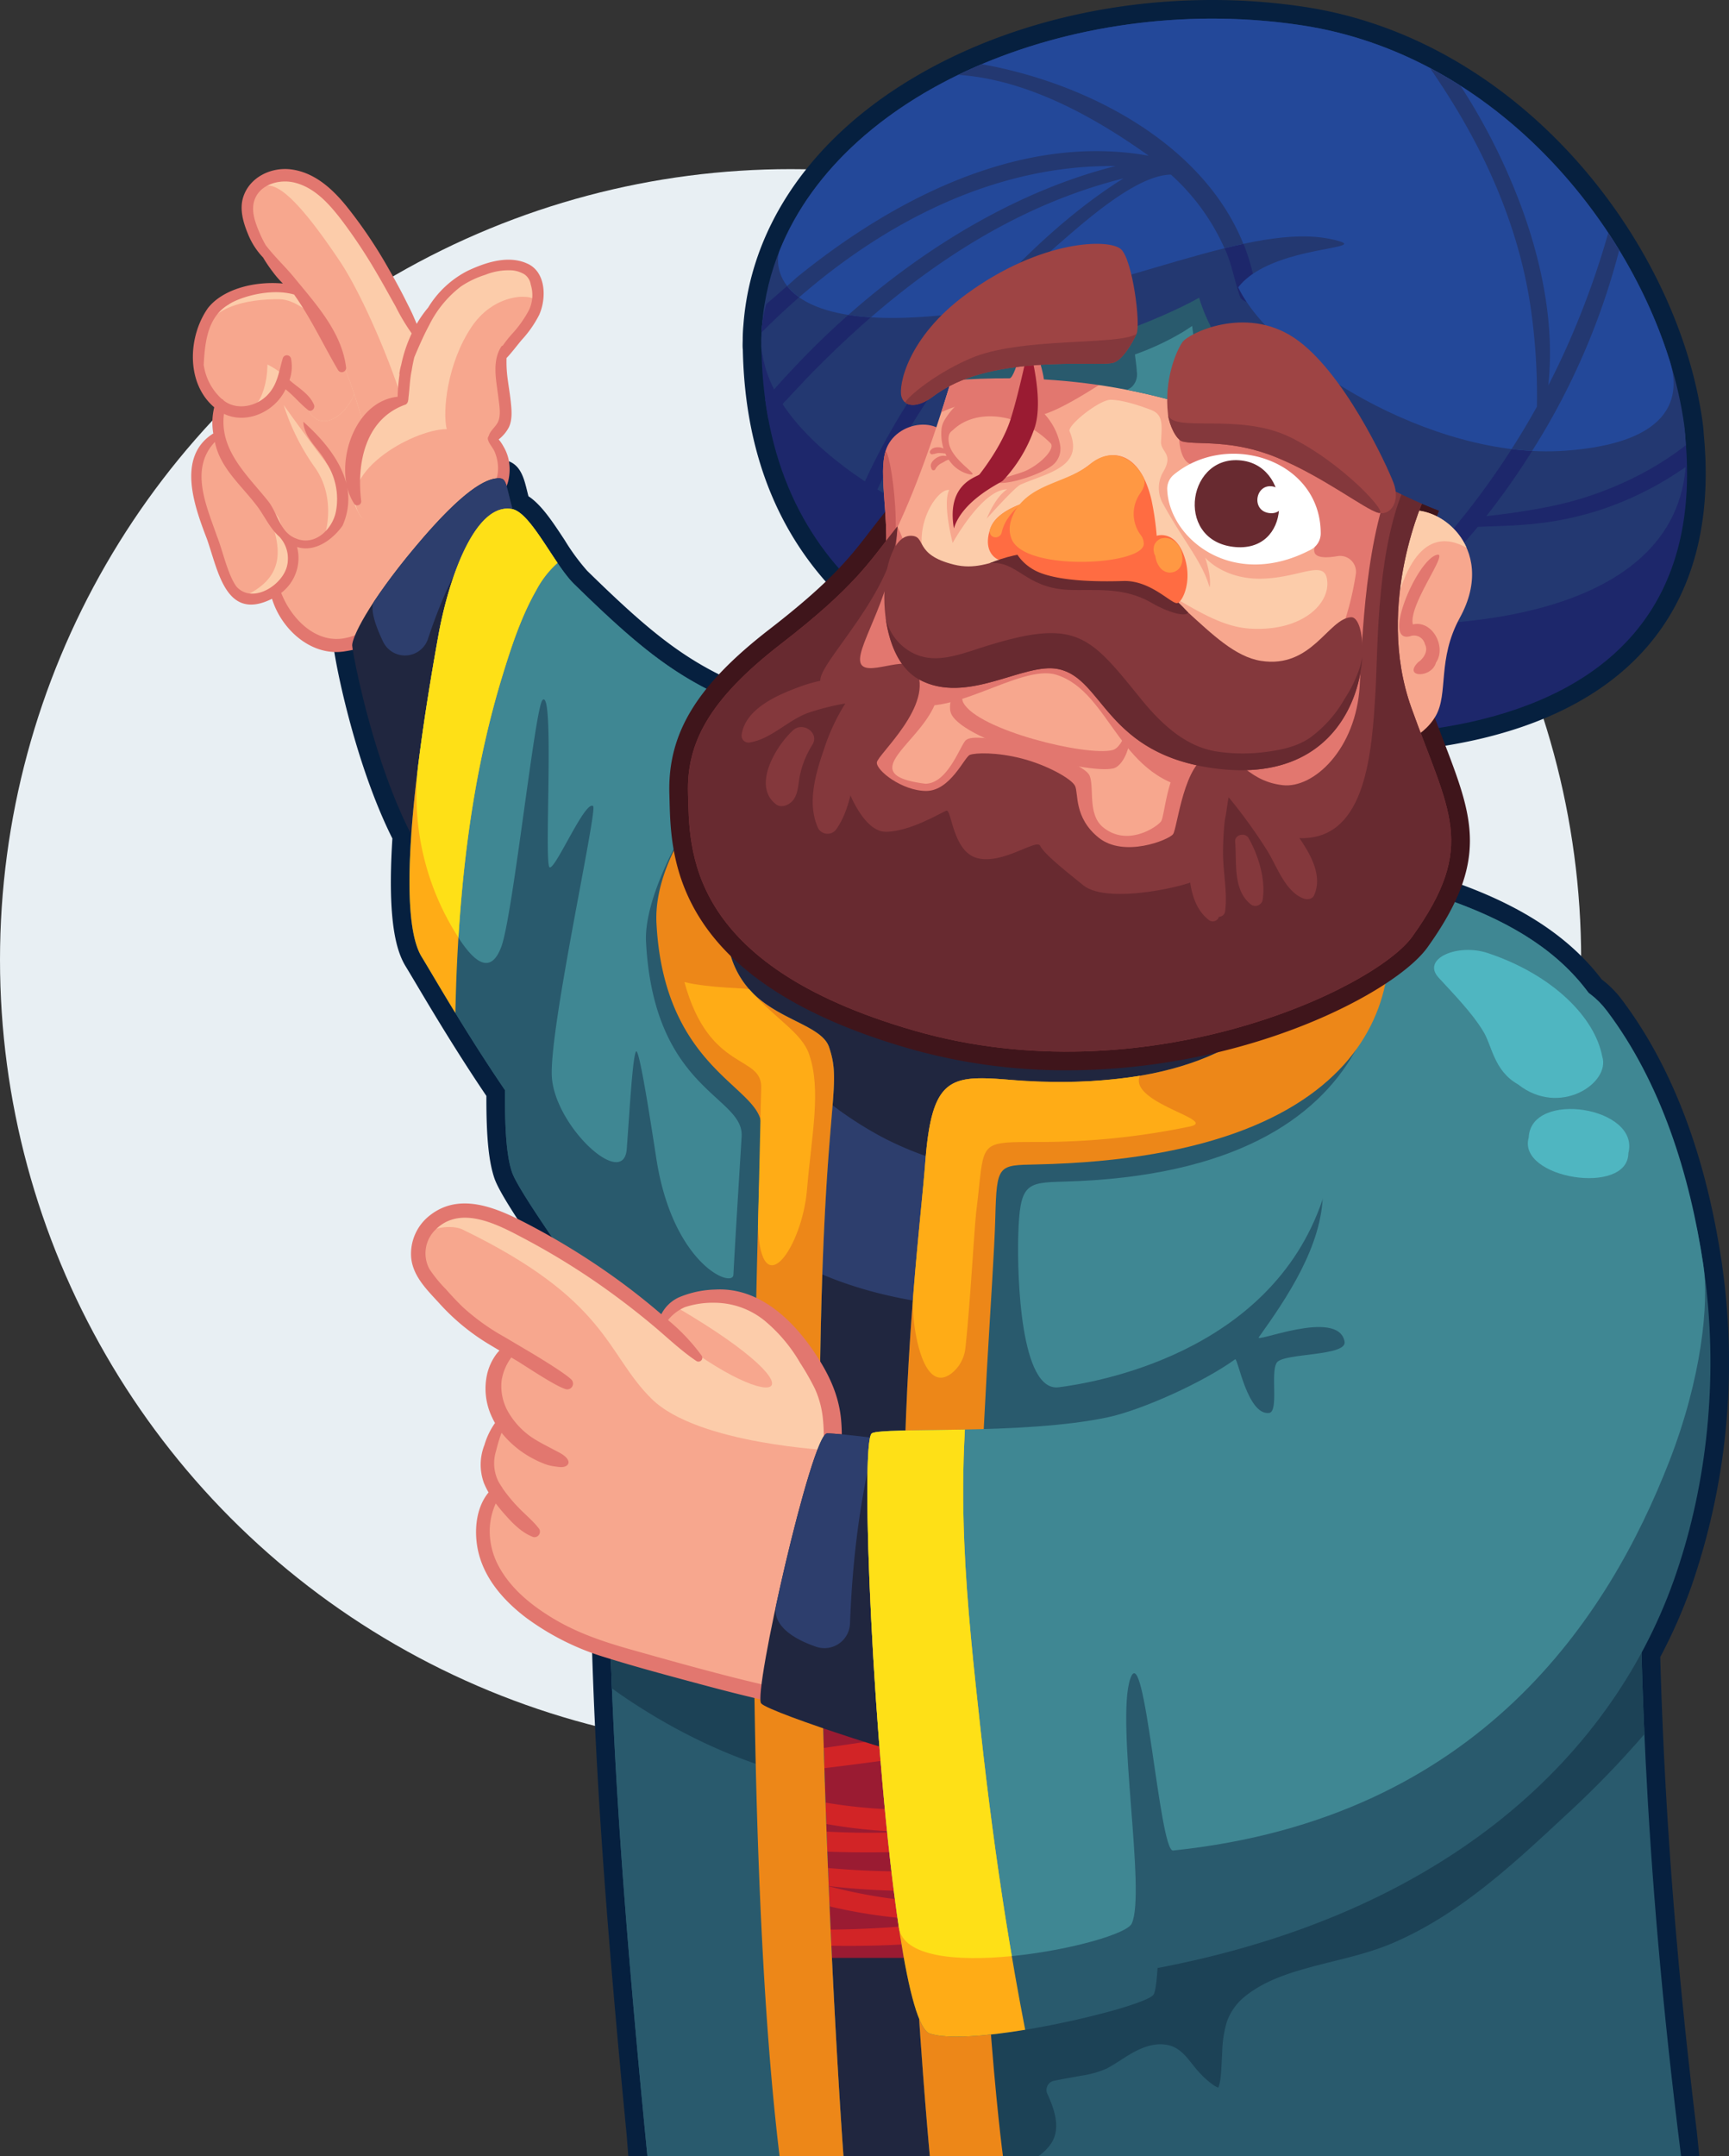 <svg xmlns="http://www.w3.org/2000/svg" xmlns:xlink="http://www.w3.org/1999/xlink" width="426.464" height="531.749" viewBox="0 0 426.464 531.749">
  <rect x="0" y="0" width="426.464" height="531.749" fill="#333333" stroke="none"/>
  <defs>
    <clipPath id="clip-path">
      <rect id="Rectangle_6668" data-name="Rectangle 6668" width="379.291" height="531.749" fill="none"/>
    </clipPath>
  </defs>
  <g id="cr_who" transform="translate(-826 -153.288)">
    <circle id="Ellipse_1" data-name="Ellipse 1" cx="195" cy="195" r="195" transform="translate(826 195)" fill="#e8eff3"/>
    <g id="Group_32243" data-name="Group 32243" transform="translate(873.173 153.288)">
      <g id="Group_32243-2" data-name="Group 32243" clip-path="url(#clip-path)">
        <path id="Path_2957" data-name="Path 2957" d="M110.918,541.814l-.4-5.146c-9.343-96.219-10.088-137.734-8.137-198.509-1.694-2.452-3.39-4.9-5.055-7.3-11.52-16.608-18.1-26.2-19.468-30.3-1.389-4.165-1.979-10.257-1.947-20.215C68.426,269.267,62.327,259,58.631,252.785c-1.045-1.76-1.923-3.238-2.618-4.376-2.068-3.386-4.634-10.337-3.286-31.548-9.669-19.3-14.511-45.492-14.511-47.642,0-4.529,6.4-14.991,16.715-27.3,13.422-16.028,19.646-18.3,23.567-18.484.165-.008.321-.012.471-.012,5.079,0,6.081,4.049,6.965,7.621.1.422.22.886.349,1.4,3.2,2.1,5.921,6.233,8.96,10.857a52.643,52.643,0,0,0,5.526,7.53c26.355,25.781,33.247,28.382,79.273,40.984l14.434,3.952H300.713v27.589c18.443,4.9,38.192,12.306,50.284,28.241a25.305,25.305,0,0,1,4.963,4.986c11.9,15.789,20.03,36.526,24.151,61.636l.164,1.024c.118.73.238,1.46.345,2.19.042.281.079.573.116.867a168.831,168.831,0,0,1-7.676,79.2,131.282,131.282,0,0,1-7.611,17.235c1.051,37.8,4,76.066,9.01,116.929l.632,6.148Z" transform="translate(-3.116 -10.065)" fill="#06203f"/>
        <rect id="Rectangle_6666" data-name="Rectangle 6666" width="170.495" height="341.458" transform="translate(122.509 190.291)" fill="#20263f"/>
        <path id="Path_2958" data-name="Path 2958" d="M258.4,304.825a141.54,141.54,0,0,1-52.955.7,82.028,82.028,0,0,1-24.163-8.005,91.673,91.673,0,0,1-20.07-14.385,131.622,131.622,0,0,1-16.928-19.368c-5.423-7.521-9.79-16.2-10.519-25.568a31.082,31.082,0,0,1,1.917-13.455,41.485,41.485,0,0,1,6.327-10.722,56.722,56.722,0,0,1,6.278-6.839H133.028s-9.085,35.35,0,86.827,100.435,55.136,127.211,31c6.366-5.738,12.08-15.008,17.112-25.891a118.308,118.308,0,0,1-18.946,5.7" transform="translate(-10.519 -16.896)" fill="#2d3e6d"/>
        <rect id="Rectangle_6667" data-name="Rectangle 6667" width="170.495" height="94.675" transform="translate(116.191 388.181)" fill="#9a1b32"/>
        <path id="Path_2959" data-name="Path 2959" d="M155.1,475.084c4.644-.414,9.283-.863,13.913-1.421,11.237-1.352,22.433-2.929,33.6-4.654,3.089-.478,6.166-1.016,9.241-1.552,1.629-.284,3.216-.646,4.831-.975,1.737-.355,3.326-.566,4.705-1.634s.5-2.863-1-3.321a10.1,10.1,0,0,0-4.424.089c-1.389.189-2.778.3-4.162.524q-4.122.652-8.248,1.277c-5.58.857-11.145,1.78-16.729,2.618-10.569,1.585-21.153,3.1-31.729,4.644Z" transform="translate(-12.649 -37.62)" fill="#d22426"/>
        <path id="Path_2960" data-name="Path 2960" d="M260.094,484.606c-9.238,1.427-18.584,2.407-27.89,3.419s-18.665,1.718-28.015,2.237l-.97.053c1.3-.133,2.593-.279,3.882-.454a74.044,74.044,0,0,0,11.205-2.217c1.818-.543,3.643-1.084,5.434-1.689a20,20,0,0,0,2.655-.951c.869-.445,1.655-1.037,2.54-1.491,1.766-.9.553-3.141-1.348-2.8-1.626.293-3.2.348-4.809.728-1.706.4-3.42.82-5.153,1.125-3.184.559-6.362,1.173-9.569,1.63a129.286,129.286,0,0,1-19.446,1.29,123.436,123.436,0,0,1-33.508-4.973v4.953a115.006,115.006,0,0,0,11.219,2.972,119.062,119.062,0,0,0,23.545,2.5,197.327,197.327,0,0,1-34.764-1.328V494.6a167.751,167.751,0,0,0,18.521,1.355c18.519.4,37.062-1.132,55.372-3.418,10.75-1.342,21.3-3.326,31.869-5.48,1.842-.376,1.041-2.731-.772-2.45" transform="translate(-12.649 -39.187)" fill="#d22426"/>
        <path id="Path_2961" data-name="Path 2961" d="M242.21,504.287a24.449,24.449,0,0,0-4.967,1.543c-1.648.572-3.33,1.026-4.985,1.578-2.279.76-4.59,1.443-6.912,2.094a1.074,1.074,0,0,0-1.238-.726c-11.974,1.268-24.087,1.875-36.091.537a127.808,127.808,0,0,1-18.476-3.462,173.089,173.089,0,0,0,28.95,1.017c2.876-.135,5.742-.344,8.582-.755,2.742-.4,6.267-.372,8.515-1.9,1.267-.862.336-2.438-.854-2.832a8.495,8.495,0,0,0-3.45-.1q-1.962.154-3.925.267c-2.46.142-4.924.269-7.387.4q-7.284.394-14.577.3A208.949,208.949,0,0,1,156.3,499.8c-.4-.062-.8-.129-1.2-.193v6.649a115.035,115.035,0,0,0,11.493,3.755,126.748,126.748,0,0,0,36.01,4.265c-.095.014-.188.03-.283.044a259.756,259.756,0,0,1-43.457,2.172c-1.254-.032-2.508-.075-3.763-.109v3.45c7.816.6,15.654.917,23.545.772a193.206,193.206,0,0,0,43.061-5.313q5.822-1.449,11.473-3.364c1.865-.633,3.637-1.4,5.444-2.143a19.926,19.926,0,0,0,5.406-2.761c1.48-1.254-.117-2.948-1.822-2.741" transform="translate(-12.649 -40.744)" fill="#d22426"/>
        <path id="Path_2962" data-name="Path 2962" d="M369.749,286.38c-7.072-37.979-41.16-47.206-84.848-55.989,15.357,6.452,13.743,61.321-67.87,54.667-14.292-1.165-18.766-.456-20.368,20.1-1.23,15.773-4.81,42.077-5.357,85.393-1.034,81.772,6.461,159.988,6.461,159.988h185.3C364.09,400.5,379.349,337.931,369.749,286.38" transform="translate(-15.593 -18.789)" fill="#295a6d"/>
        <path id="Path_2963" data-name="Path 2963" d="M373.209,374.888q-7.55,8.375-15.473,16.405A358.556,358.556,0,0,1,307.3,433.926a371.591,371.591,0,0,1-60.5,33.952,380.4,380.4,0,0,1-53.842,19.142c1.242,28.043,2.922,51.012,3.971,63.926a53.993,53.993,0,0,0,3.815,3.869,43.889,43.889,0,0,0,9.106,6.6c.61.325,1.232.625,1.861.907h13a12.2,12.2,0,0,0,2.695-2.547c3.023-3.775,1.357-8.682-.425-12.639a2.319,2.319,0,0,1,1.366-3.356c2.315-.5,4.657-.86,6.983-1.31a23.485,23.485,0,0,0,6.177-1.738c1.719-.894,3.314-2.013,4.958-3.035,3.132-1.947,6.8-3.666,10.575-2.668,3.218.85,4.933,3.984,7.011,6.3a22.281,22.281,0,0,0,3.664,3.367,9.757,9.757,0,0,0,.844.518c.086.046.284.121.385.162l.1.026c.03-.049.057-.09.068-.1.016-.039.032-.08.044-.12.062-.209.129-.415.184-.626.107-.42.18-.847.251-1.274l.009-.051c0-.017,0-.023,0-.046.014-.122.028-.244.041-.366.027-.252.051-.505.072-.758.049-.569.085-1.137.118-1.706.073-1.246.123-2.494.2-3.74a28.341,28.341,0,0,1,1.13-7.4,14.112,14.112,0,0,1,4.7-6.459c5.115-4.055,11.719-5.944,17.938-7.562,6.182-1.607,12.359-2.889,18.26-5.41,16.558-7.077,29.8-19.534,42.807-31.629a238.339,238.339,0,0,0,19.287-19.889c-1.473-33.395-1.212-60.426-.949-83.366" transform="translate(-15.736 -30.573)" fill="#1c4256"/>
        <path id="Path_2964" data-name="Path 2964" d="M372.264,286.828c-5.774-31.012-29.569-42.852-61.888-50.935,4.47,17.16,6.781,72.444-76.946,74.756-9.364.258-10.995.355-11.345,13.509-.264,9.917.55,38.421,9.982,37.212,8.311-1.064,52.176-7.99,65.089-46.324,10.8-32.055,77.671-14.451,75.107-28.218" transform="translate(-18.108 -19.237)" fill="#3f8793"/>
        <path id="Path_2965" data-name="Path 2965" d="M209.642,415.436c.547-43.316,3.851-80.533,4.272-96.348.35-13.155.705-12.918,10.071-13.119,87.5-1.881,92.983-47.413,83.875-70.525-7.26-1.815-14.946-3.443-22.959-5.054,15.356,6.453,13.742,61.323-67.87,54.668-14.293-1.166-18.766-.457-20.368,20.1-1.23,15.773-4.809,42.077-5.357,85.393-1.034,81.772,6.462,159.988,6.462,159.988H215.8s-7.2-53.33-6.163-135.1" transform="translate(-15.593 -18.789)" fill="#ed8718"/>
        <path id="Path_2966" data-name="Path 2966" d="M249.762,288.879a131.712,131.712,0,0,1-32.521.95c-14.293-1.166-18.766-.456-20.368,20.1-.638,8.191-1.91,19.227-3.063,34.007-.389,5,2.03,24.274,9.638,18.226a9.191,9.191,0,0,0,3.309-6.234c1.246-11.463,2.163-29.562,2.74-34.2,2.122-17.066-.118-16.472,15.675-16.532a181.672,181.672,0,0,0,36.918-3.812c7.282-1.526-15.116-5.787-12.327-12.5" transform="translate(-15.802 -23.559)" fill="#ffac16"/>
        <path id="Path_2967" data-name="Path 2967" d="M40.975,166.476C20.71,165.232,18.1,139.282,15.938,128.97s14.9-48.354,28.948-37.154,34.207,24.446,30.7,42.087-14.347,33.818-34.613,32.574" transform="translate(-1.285 -7.321)" fill="#f7a78e"/>
        <path id="Path_2968" data-name="Path 2968" d="M17.047,131.054c6.376-1.844,4.733-12.216-2.726-14.457s-12.68,3.274-12.206,9.635,5.451,21.651,7.229,26.154,8,4.978,12.472.474,1.394-11.842-.976-17.949-4.785-11.8-7.747-11.441-1.5,9.162,3.955,7.585" transform="translate(-0.17 -9.467)" fill="#f7a78e"/>
        <path id="Path_2969" data-name="Path 2969" d="M21.817,135.565c-2.371-6.108-4.785-11.8-7.748-11.44A54.884,54.884,0,0,1,20.255,136.7c2.387,6.859,5.051,14.739-4.955,19.924a9.635,9.635,0,0,0,7.494-3.113c4.476-4.5,1.394-11.842-.976-17.95" transform="translate(-1.147 -10.121)" fill="#fcccaa"/>
        <path id="Path_2970" data-name="Path 2970" d="M33.589,139.734c4.386-3.9,5.214-11.14,0-18.014S23.4,107.854,23.4,107.854s-4.148,8.77.829,11.14,13.036-.118,8.533-9.48-9.07-15.406-17.512-9.837-10.338,14.7-4.886,21.213,10.9,13.51,13.865,17.54,6.163,4.148,9.363,1.3" transform="translate(-0.594 -7.955)" fill="#f7a78e"/>
        <path id="Path_2971" data-name="Path 2971" d="M24.828,108.771s4.977,6.992,10.192,13.866,4.386,14.115,0,18.014c0,0,2.9-8.958-2.55-16.565a55.6,55.6,0,0,1-7.642-15.314" transform="translate(-2.025 -8.87)" fill="#fcccaa"/>
        <path id="Path_2972" data-name="Path 2972" d="M40.538,93.922C35.569,82.546,28.577,76.5,21.111,76.383S2.623,81.716,2.5,91.67,6,107.788,14.858,106.84s8.149-12.089,4.476-16.473S4.52,90.723,14,94.041s10.9,6.213,15.285,13.679,15.412-4.276,11.253-13.8" transform="translate(-0.204 -6.229)" fill="#fcccaa"/>
        <path id="Path_2973" data-name="Path 2973" d="M40.538,94.246c-2.5-.688-11.091-13.776-18.557-13.894S2.623,82.04,2.5,91.994,6,108.112,14.858,107.164c3.619-.925,5.955-13.041,2.281-17.426S4.52,91.046,14,94.364s10.9,6.213,15.285,13.679,15.412-4.276,11.253-13.8" transform="translate(-0.204 -6.552)" fill="#f7a78e"/>
        <path id="Path_2974" data-name="Path 2974" d="M64.635,106.915c-5.155-17.954-16.71-37.686-25.954-49.241S21.438,47.008,18.06,50.742,13.972,60.7,26.771,73.851s18.31,40.175,18.31,40.175,21.025-1.985,19.554-7.111" transform="translate(-1.301 -3.934)" fill="#fcccaa"/>
        <path id="Path_2975" data-name="Path 2975" d="M37.9,68.412C28.015,53.682,21.438,47.14,18.06,50.874s-4.088,9.954,8.711,23.109,18.31,40.175,18.31,40.175a60.315,60.315,0,0,0,9.545-.769C58.3,112.721,46.15,80.7,37.9,68.412" transform="translate(-1.301 -4.065)" fill="#f7a78e"/>
        <path id="Path_2976" data-name="Path 2976" d="M79.089,127.389c3.2-5.813-1.6-12.746-1.6-12.746s3.555-2.311,3.2-8-1.817-13.244.025-15.91S91.888,81.4,87.533,74.291,68.512,72.78,62.379,81.846s-7.554,18.665-6.488,22.843C47.269,104.777,38.2,123,45.4,133.308c14.043,7.643,33.686-5.919,33.686-5.919" transform="translate(-3.49 -5.796)" fill="#fcccaa"/>
        <path id="Path_2977" data-name="Path 2977" d="M79.183,128.092c3.2-5.813-1.6-12.746-1.6-12.746s3.555-2.311,3.2-8-1.817-13.244.025-15.91c1.306-1.891,6.38-5.794,7.667-10.44.527-1.906-9.574-3.01-15.706,6.056s-7.237,21.091-6.17,25.268c-8.622.089-28.3,11.38-21.1,21.69,14.93,11.414,33.686-5.919,33.686-5.919" transform="translate(-3.584 -6.498)" fill="#f7a78e"/>
        <path id="Path_2978" data-name="Path 2978" d="M83.042,68.781c-4.765-2.279-10.458-.369-14.935,1.744a24.4,24.4,0,0,0-9.676,9.03,28.9,28.9,0,0,0-2.824,4.014c-.239-.568-.49-1.129-.726-1.684-.6-1.4-1.309-2.748-1.985-4.108-1.373-2.763-2.879-5.468-4.41-8.146a114.874,114.874,0,0,0-10.061-14.9c-3.535-4.4-7.971-8.5-13.8-9.253-4.955-.636-10.339,1.962-11.85,6.969-.893,2.959.075,6.235,1.227,8.986A18.056,18.056,0,0,0,17.71,67.2,35.581,35.581,0,0,0,20.1,70.733a24.266,24.266,0,0,0,2.5,2.89C14.98,72.946,7.463,75.3,4.057,79.76c-4.924,7.1-5.333,18.5,1.608,24.386a15.921,15.921,0,0,0-.23,6.457c-9.132,5.728-4.673,17.942-1.58,25.991,2.8,7.891,4.651,20.476,16.064,14.779,2.337,7.647,9.853,14.432,18.194,12.923,2.957-.45,6.824-1.488,8.8-3.913a.873.873,0,0,0-.606-1.47c-2.755-.119-5.382,1.534-8.027,2.085-7.394,1.733-13.635-4.7-16.091-11.076A10.816,10.816,0,0,0,26.1,138.606c4.406,1.386,8.756-1.8,11.2-5.235a15.98,15.98,0,0,0,1.176-9.524,12.371,12.371,0,0,0,1.828,4.262.993.993,0,0,0,1.626-.744c-1.185-9.359.964-20.38,10.93-23.889.615-.312.689-1.084.716-1.7.289-2.255.324-4.5.8-6.732.162-1.076.38-2.154.639-3.228.232-.55.458-1.1.691-1.635.929-2.141,1.888-4.271,3-6.325a27.141,27.141,0,0,1,7.809-9.505,23.228,23.228,0,0,1,5.963-2.861,15.536,15.536,0,0,1,6.7-1.112,7.246,7.246,0,0,1,2.977.963,3.754,3.754,0,0,1,1.579,2.528,8.654,8.654,0,0,1-.422,6.281,28.146,28.146,0,0,1-4.294,6.021,28.129,28.129,0,0,0-2.161,2.739.756.756,0,0,0-.417.312c-2.323,3.677-1.183,8.385-.7,12.42.22,1.844.758,4.542-.152,6.256-.659,1.241-1.9,2.068-2.224,3.358a.908.908,0,0,0-.195.8c.254,1.052,1.144,1.937,1.6,2.916a10.639,10.639,0,0,1,.816,2.9,9.566,9.566,0,0,1-.1,3.161c-.221,1.143-.9,2.4-.576,3.571a1,1,0,0,0,1.218.692c1.4-.526,1.9-2.139,2.177-3.486a12.165,12.165,0,0,0,.049-4.4,10.843,10.843,0,0,0-1.356-3.618,10.651,10.651,0,0,0-1.166-1.72,9.291,9.291,0,0,0,2.49-2.954c.945-1.94.7-4.39.475-6.47-.229-2.149-.629-4.276-.869-6.424A30.912,30.912,0,0,1,77.765,92c.489-.487.93-1.033,1.362-1.545.806-.959,1.568-1.957,2.377-2.916a27.5,27.5,0,0,0,4.3-6.153c1.808-3.972,1.77-10.445-2.759-12.609m-59.33,74.087c-.838,5.039-8.654,10.014-12.61,5.446-2.164-3.04-3.37-8.925-4.777-12.4-2.544-7.371-6.819-16.541-.5-23.218,1.236,6.26,6.234,10.44,9.947,15.237,2.139,2.593,3.444,5.953,5.979,8.156a7.935,7.935,0,0,1,1.965,6.778M51.786,93.694a13.62,13.62,0,0,0-.448,2.134.5.5,0,0,0,.032.235,44.747,44.747,0,0,0-.462,5.483C41.394,102.59,36.686,114.5,38.261,122.91c-1.6-6.027-6.062-11.138-10.617-15.191.144,4.022,3.938,6.694,5.675,10.085a16.492,16.492,0,0,1,2.352,12.105c-.86,4.3-5.145,8.5-9.717,6.64-4.184-1.494-4.578-6.375-7.146-9.46-5.064-6.279-11.9-12.422-10.737-21.326,5.565,2.679,12.563-.494,15.191-6.053,2.017,1.587,3.669,3.653,5.666,5.208.814.4,1.656-.526,1.369-1.332-1.109-2.732-3.948-4.253-6.062-6.144a10.137,10.137,0,0,0,.358-5.373,1.055,1.055,0,0,0-2.021,0c-.916,3.116-1.261,6.32-3.582,8.845-2.667,2.991-7.663,4.153-10.975,1.571a1.021,1.021,0,0,0-.524-.422,14,14,0,0,1-4.418-8.385c.286-5.44.909-11.821,6.144-14.87,2.241-1.6,10.045-4.219,16.15-2.464,4.216,5.941,7.138,12.326,10.852,18.647a1.076,1.076,0,0,0,1.984-.542C37.211,85.814,30.979,78.96,25.678,72.5c-2.19-2.746-5.063-5.394-7.3-8.315a27.376,27.376,0,0,1-1.48-2.949c-.938-2.17-1.965-4.841-1.542-7.242.817-4.633,6.121-6.255,10.155-5.249C30.464,49.975,34,53.99,37,57.869a130.174,130.174,0,0,1,8.934,13.5c1.536,2.6,2.968,5.252,4.457,7.876a49.953,49.953,0,0,0,3.988,6.684,34.319,34.319,0,0,0-2.594,7.768" transform="translate(0 -3.701)" fill="#e2776f"/>
        <path id="Path_2979" data-name="Path 2979" d="M85.168,143.852c-4.623-13.688-3.2-15.558-6.044-15.423s-8.355,2.624-20.265,16.844-15.643,22.4-15.643,24.355,9.6,53.151,28.264,62.928,13.688-88.7,13.688-88.7" transform="translate(-3.524 -10.473)" fill="#20263f"/>
        <path id="Path_2980" data-name="Path 2980" d="M83.674,137.651h0c-2.31-8.078-1.763-9.332-4.1-9.221-2.844.135-8.355,2.624-20.265,16.845a152.229,152.229,0,0,0-10.185,13.441l-.007.014c-1.067,1.609-.052,5.384,2.191,10.037a5.98,5.98,0,0,0,11.059-.752c4.108-12.4,11.434-29.225,21.311-30.363" transform="translate(-3.971 -10.473)" fill="#2d3e6d"/>
        <path id="Path_2981" data-name="Path 2981" d="M180.493,197.314c-47.047-12.882-54.606-16.046-81.271-42.131-4.952-4.844-10.656-17.595-15.288-18.487C74.868,134.95,68.31,153.62,65.748,167.8c-7.609,42.129-9.367,70.751-4.153,79.283,3.306,5.41,10.711,18.441,20.578,32.931-.1,10.982.546,16.693,1.7,20.162,1.48,4.438,13.361,21.085,24.807,37.689-1.959,59.976-1.667,100.578,8.612,205.018h48.353s-5.926-80.112-5.926-170.179,6.163-92.2,2.371-103.34c-1.849-5.431-13.03-6.723-19.673-14.221-6.983-7.882-9.089-22.188,4.079-37a69.867,69.867,0,0,1,34-20.833" transform="translate(-4.78 -11.138)" fill="#295a6d"/>
        <path id="Path_2982" data-name="Path 2982" d="M180.493,197.314c-47.047-12.882-54.606-16.046-81.271-42.131-4.952-4.844-10.656-17.595-15.288-18.487C74.868,134.95,68.31,153.62,65.748,167.8c-7.609,42.129-9.367,70.751-4.153,79.283,3.306,5.41,10.711,18.441,20.578,32.931-.1,10.982.546,16.693,1.7,20.162,1.48,4.438,13.361,21.085,24.807,37.689-1.959,59.976-1.667,100.578,8.612,205.018h48.353s-5.926-80.112-5.926-170.179,6.163-92.2,2.371-103.34c-1.849-5.431-13.03-6.723-19.673-14.221-6.983-7.882-9.089-22.188,4.079-37a69.867,69.867,0,0,1,34-20.833" transform="translate(-4.78 -11.138)" fill="#295a6d"/>
        <path id="Path_2983" data-name="Path 2983" d="M116.695,453.707c13.34,8.947,28.335,15.969,44.036,19.5,1.555.349,3.119.647,4.687.918-.338-10.41-.636-21.378-.862-32.755a37.869,37.869,0,0,1-5.187,1.323,37.108,37.108,0,0,1-13.252-.2,59.652,59.652,0,0,1-13.069-4.115,66.67,66.67,0,0,1-6.239-3.108c-1.819-1.028-3.523-2.229-5.317-3.293a65.145,65.145,0,0,1-9.282-6.7c.119,8.261.348,16.776.707,25.786,1.268.937,2.543,1.821,3.779,2.65" transform="translate(-9.151 -34.682)" fill="#1c4256"/>
        <path id="Path_2984" data-name="Path 2984" d="M138.657,325.523c.706-13.258,1.938-32.146,2.033-34.22.459-9.954-21.663-11.166-23.583-47.86-.716-13.686,14.609-39.882,30.508-55.9-20.2-7.019-29.5-14.03-48.24-32.36-4.952-4.845-10.656-17.6-15.288-18.487C75.023,134.95,68.464,153.619,65.9,167.8c-2.062,11.418-3.693,21.841-4.872,31.14A64.5,64.5,0,0,0,71.376,243.2c4.992,7.382,8.115,6.6,10.045,1.4,2.854-7.676,8.285-58.813,10.133-60.795,3.081-3.306.321,40.707,1.777,41.242s8.771-16.695,10.727-15.095c1.128.922-10.727,54.244-10.193,66.509s17.718,28.242,18.486,18.033c.738-9.823,1.407-22.2,2.254-23.992.734-1.552,3.551,16.71,5.036,26.324,4.044,26.179,18.835,32.108,19.016,28.7" transform="translate(-4.934 -11.138)" fill="#3f8793"/>
        <path id="Path_2985" data-name="Path 2985" d="M70.117,253.925c.918-25.689,3.869-51.536,11.433-76.184,2.193-7.145,4.606-14.527,8.333-21.05a24.057,24.057,0,0,1,5.235-6.724c-3.825-5.61-7.792-12.618-11.184-13.271-9.066-1.747-15.625,16.923-18.187,31.109-7.609,42.128-9.366,70.75-4.152,79.282,1.729,2.829,4.587,7.753,8.326,13.872q.077-3.519.2-7.034" transform="translate(-4.78 -11.138)" fill="#ffac16"/>
        <path id="Path_2986" data-name="Path 2986" d="M81.705,177.741c2.192-7.145,4.606-14.527,8.332-21.05a24.108,24.108,0,0,1,5.235-6.725c-3.825-5.61-7.791-12.617-11.184-13.27-9.066-1.747-15.624,16.922-18.186,31.109-2.063,11.418-3.694,21.84-4.872,31.139a64.541,64.541,0,0,0,9.808,43.418c1.348-21.851,4.438-43.669,10.867-64.621" transform="translate(-4.934 -11.139)" fill="#fee017"/>
        <path id="Path_2987" data-name="Path 2987" d="M165.127,377.356c0-90.067,6.163-92.2,2.371-103.34-1.849-5.431-13.03-6.723-19.673-14.221-6.983-7.883-9.089-22.188,4.079-37a69.865,69.865,0,0,1,34-20.832c-11.809-3.234-21.13-5.855-28.891-8.381-18.359,13.814-32.922,33.822-32.08,49.9,1.921,36.694,26.3,40.249,25.845,50.2s-6.148,165.676,4.518,253.847h15.762s-5.926-80.113-5.926-170.179" transform="translate(-10.185 -15.787)" fill="#ed8718"/>
        <path id="Path_2988" data-name="Path 2988" d="M148.439,265.513c-.33-.373-9.628-.24-16-1.813,6.189,22.608,19.343,17.687,18.946,26.285-.1,2.146-.441,20.5-.81,34.062.835,19.624,10.9,4.939,12.084-9s3.571-24.635.559-33.482c-1.849-5.431-8.137-8.557-14.781-16.055" transform="translate(-10.801 -21.505)" fill="#ffac16"/>
        <path id="Path_2989" data-name="Path 2989" d="M163.163,384.35c1.334-9.955.534-23.376-15.11-33.42s-25.686-1.778-31.909,6.666,15.644,4.266,15.644,4.266S105.479,341.509,84.5,330.132s-32.175,7.111-14.577,19.02,35.73,27.2,35.73,27.2-3.911-16.709-13.866-19.02-13.332,11.377-10.31,17.954,16.888,16.887,18.665,17.243-2.311-12.088-10.311-15.643-14.754,7.644-11.377,14.754,17.066,15.11,17.066,15.11-3.555-10.132-10.311-12.621S72.236,405.682,78.1,414.392s15.288,12.8,27.909,18.309,30.932,10.489,43.2,12.444,13.955-60.8,13.955-60.8" transform="translate(-4.992 -26.632)" fill="#f7a78e"/>
        <path id="Path_2990" data-name="Path 2990" d="M148.052,350.93c-12.777-8.2-21.818-4.19-28.093,2.157-9.572-6.9-23.393-16.411-35.459-22.955-20.976-11.377-32.175,7.111-14.576,19.021,4.838,3.274,9.715,6.8,14.246,10.2-3.85,3.81-4.733,11.489-2.692,15.93a14.323,14.323,0,0,0,1.273,2.158c-4.229,2.724-6.578,9.391-4.295,14.2a16.01,16.01,0,0,0,2.156,3.251c-4.44,3.174-6.973,12.878-2.511,19.5,5.866,8.711,15.288,12.8,27.909,18.31s30.931,10.488,43.2,12.443c6.332,1.009,9.846-15.226,11.763-31.169,1.8-14.941,2.192-29.626,2.192-29.626,1.333-9.954.533-23.375-15.11-33.42" transform="translate(-4.992 -26.632)" fill="#f7a78e"/>
        <path id="Path_2991" data-name="Path 2991" d="M148.131,350.93c-9.772-6.274-17.359-5.4-23.193-1.807,38.745,22.672,23.857,28.046-4.9,3.963-9.572-6.9-23.393-16.411-35.459-22.955-11.3-6.128-19.749-3.587-22.4,1.92,1.294-2.889,7.329-3.4,9.786-2.206,36.165,17.538,35.281,30.57,46.684,41.8s44.593,12.7,44.593,12.7c1.333-9.954.533-23.375-15.11-33.42" transform="translate(-5.071 -26.633)" fill="#fcccaa"/>
        <path id="Path_2992" data-name="Path 2992" d="M165.043,375.949c-.635-5.773-3-10.7-6.153-15.515-5.526-8.431-13.927-16.637-24.772-16.051a24.5,24.5,0,0,0-9.017,1.92,9.137,9.137,0,0,0-4.344,4.167q-4.67-4.013-9.62-7.677a177.661,177.661,0,0,0-22.654-14.209c-7.47-3.934-17.023-8.55-24.736-2.553a11.979,11.979,0,0,0-4.675,10.641c.517,4.592,3.985,7.872,6.948,11.133a53.723,53.723,0,0,0,11.945,9.9c.952.58,1.911,1.147,2.871,1.714a9.225,9.225,0,0,0-.9,1.068,13.539,13.539,0,0,0-2.118,4.635,16.347,16.347,0,0,0,1.217,10.826c.211.463.447.913.7,1.353a18.1,18.1,0,0,0-2.6,5.391A13.228,13.228,0,0,0,77,392.1a19.529,19.529,0,0,0,1.143,2.32c-3.41,4.127-3.685,10.554-2.309,15.5,1.783,6.4,6.427,11.5,11.609,15.428a64.009,64.009,0,0,0,19.8,9.843c7.585,2.363,15.291,4.412,22.963,6.476,4.351,1.171,8.712,2.3,13.093,3.349q3.286.788,6.585,1.512c2.139.468,4.634,1.418,6.743.533a1.136,1.136,0,0,0,.493-1.871c-1.355-1.378-3.112-1.558-4.932-1.946q-2.863-.613-5.715-1.278-5.486-1.269-10.935-2.692c-7.407-1.92-14.774-3.992-22.139-6.065-6.882-1.938-13.539-4.167-19.671-7.921-5.231-3.2-10.242-7.293-13.153-12.8a18.152,18.152,0,0,1-2.126-9.291,16.646,16.646,0,0,1,1.474-6.069c.659.884,1.359,1.733,2.073,2.543,2.028,2.3,4.228,4.621,7.131,5.738a1.357,1.357,0,0,0,1.519-1.976c-1.577-2.1-3.641-3.68-5.419-5.6a37.359,37.359,0,0,1-3.645-4.463,1,1,0,0,0-.236-.383c-.28-.436-.556-.874-.8-1.331a10.047,10.047,0,0,1-.539-7.508,37.241,37.241,0,0,1,1.341-4.443,24.777,24.777,0,0,0,5.078,4.746,26.178,26.178,0,0,0,5.314,2.846,11.245,11.245,0,0,0,2.841.726c.862.114,2.07.355,2.814-.209a1.007,1.007,0,0,0,.445-1.095c-.425-1.375-2.418-2.2-3.6-2.838-1.494-.8-3.02-1.548-4.469-2.437a19.042,19.042,0,0,1-6.548-6.486,12.743,12.743,0,0,1-1.854-8.157,12.978,12.978,0,0,1,2.38-5.659q.551.324,1.1.647c2.367,1.394,9.715,6.421,12.369,7.17a1.421,1.421,0,0,0,1.372-2.357c-1.6-1.624-8.682-5.887-10.638-7.044l-5.895-3.487a54.512,54.512,0,0,1-10.241-7.339c-1.492-1.433-2.895-2.956-4.264-4.506a32.327,32.327,0,0,1-4.009-4.931,8.15,8.15,0,0,1,1.559-9.725c6.27-6.2,15.618-1.05,21.929,2.292a177.591,177.591,0,0,1,20.835,12.954q5.527,3.99,10.765,8.368c3.575,2.988,6.944,6.257,10.818,8.854a.953.953,0,0,0,1.295-1.3,48.681,48.681,0,0,0-8.333-8.832,11,11,0,0,1,4.147-3.175,21.946,21.946,0,0,1,7.331-1.093,19.765,19.765,0,0,1,12.312,4.392A38.756,38.756,0,0,1,155,362.48a63.547,63.547,0,0,1,3.61,6.306,23.508,23.508,0,0,1,1.943,6.948,43.656,43.656,0,0,1,.164,8.043,37.686,37.686,0,0,0-.085,3.944,8.978,8.978,0,0,0,.805,3.942.88.88,0,0,0,1.369.176,8.1,8.1,0,0,0,1.617-3.4,22.2,22.2,0,0,0,.681-4.248,43.146,43.146,0,0,0-.061-8.244" transform="translate(-4.812 -26.353)" fill="#e2776f"/>
        <path id="Path_2993" data-name="Path 2993" d="M188.857,387.033S173.1,384.9,169.3,384.9s-18.347,64.25-16.251,66.6,42.56,15.4,47.537,15.406-5.656-78.379-11.732-79.876" transform="translate(-12.465 -31.389)" fill="#20263f"/>
        <path id="Path_2994" data-name="Path 2994" d="M181.63,386.063c-4.608-.563-9.984-1.164-12-1.164-2.283,0-8.469,23.3-12.572,42.349-.966,4.486,3.246,8,9.883,10.274a6.308,6.308,0,0,0,8.34-5.753c1.02-27.944,6.006-44.481,6.345-45.706" transform="translate(-12.797 -31.389)" fill="#2d3e6d"/>
        <path id="Path_2995" data-name="Path 2995" d="M363.038,271.969c29.125,38.627,33.118,95.344,17.388,139.43s-57.567,83.581-132.169,96.348c-9.45-37.686,2.286-56.173,3.9-54.041s2.3,56.53,0,59.729-44.413,13.154-55.174,9.6-18.351-145.1-14.316-148.018c2.332-1.688,38.692,1.948,59.626-2.607,23.87-5.194,52.741-30.656,52.741-57.358,0-30.316,48.924-68.387,68-43.082" transform="translate(-14.807 -21.505)" fill="#295a6d"/>
        <path id="Path_2996" data-name="Path 2996" d="M363.986,270.7c-19.08-25.305-70.068,14.422-70.068,44.738,0,13.1-9.033,26.309-15.727,35.68-1.871,1.939,19.549-7.2,21.089,1.177.671,3.65-15.043,2.76-16.709,5.155s.586,12.189-1.955,12.443c-5.324.534-7.684-13.711-8.329-13.244-7.991,5.772-23.015,12.472-31.193,14.252-20.934,4.555-56.093,2.341-58.425,4.029-2.979,2.157.379,79.881,6.672,121.841,2.23,14.87,55.113,4.077,57.442-.961,3.56-7.7-3.939-49.656-.379-60.322s7.174,42.662,10.571,42.308c76.076-7.915,107.657-58.251,122.321-95.8,8.11-20.768,9.87-39.133,8.478-48.535-3.309-22.355-10.432-45.049-23.785-62.759" transform="translate(-14.807 -21.419)" fill="#3f8793"/>
        <path id="Path_2997" data-name="Path 2997" d="M215.811,505.4c-2.483-15.616-4.537-31.3-6.267-47.016-1.718-15.616-3.444-31.26-4.083-46.965-.363-8.928-.358-17.874.134-26.791-12.04-.127-21.761-.618-22.93.228-4.035,2.921,3.555,144.464,14.316,148.019,4.319,1.427,13.695.676,23.518-.941q-2.567-13.227-4.688-26.534" transform="translate(-14.807 -31.346)" fill="#ffac16"/>
        <path id="Path_2998" data-name="Path 2998" d="M215.811,505.359c-2.483-15.616-4.537-31.3-6.267-47.016-1.718-15.616-3.444-31.26-4.083-46.965-.373-9.172-.36-18.361.175-27.518-12.035.247-21.78.093-22.97.954-2.979,2.157.379,79.882,6.672,121.84,1.093,7.288,14.352,8.41,27.864,7.068-.471-2.787-.947-5.573-1.39-8.364" transform="translate(-14.807 -31.304)" fill="#fee017"/>
        <path id="Path_2999" data-name="Path 2999" d="M375.235,281.318c-1.834-9.6-12.129-20.084-28.19-25.461-7.489-2.492-16.442,1.386-12.174,6.036,3.906,4.257,8.245,8.694,10.95,13.141,2.242,3.5,2.608,9.8,8.642,13.194,10.266,8.142,22.933-.331,20.773-6.91" transform="translate(-27.219 -20.802)" fill="#4fb6c1"/>
        <path id="Path_3000" data-name="Path 3000" d="M383.743,308.661c2.941-11.408-24.066-15.622-24.583-3.835-2.9,10.116,24.513,14.513,24.583,3.835" transform="translate(-29.272 -24.285)" fill="#4fb6c1"/>
        <path id="Path_3001" data-name="Path 3001" d="M294.691,185.93a252.392,252.392,0,0,1-69.548-10.412c-14.743-4.43-33.622-11.21-48.863-24.434-18.149-15.75-27.622-37.566-28.157-64.844-.03-.318-.054-.635-.054-.97s.008-.689.017-1.031l.009-.352,0-.159c0-1.177.057-2.376.17-3.565,1.712-23.064,15.344-43.939,38.394-58.785C208.057,7.592,235.494,0,263.916,0a151.884,151.884,0,0,1,22.922,1.727C340.494,9.946,378.81,60.233,384.853,104.1c.139,1.013.236,2.033.286,3.038l.028.241c2.071,22.133-2.975,40.054-15,53.253C355.1,177.182,329,185.93,294.7,185.93Z" transform="translate(-12.075 0)" fill="#06203f"/>
        <path id="Path_3002" data-name="Path 3002" d="M226.876,174.352C283.242,191.284,389.048,197,381,111.027S153.11,16.344,153.1,86.96c-.011,61.238,44.878,78.71,73.78,87.392" transform="translate(-12.485 -3.232)" fill="#1d276b"/>
        <path id="Path_3003" data-name="Path 3003" d="M381,111.027C372.961,25.056,153.11,16.343,153.1,86.959,153.085,148.2,389.048,197,381,111.027" transform="translate(-12.485 -3.232)" fill="#233871"/>
        <path id="Path_3004" data-name="Path 3004" d="M226.4,273.521a140.436,140.436,0,0,1-38.8-5.34c-58.025-16.684-58.79-46.753-59.157-61.2-.013-.517-.027-1.015-.04-1.491-.477-15,6.683-26.807,24.711-40.752,15.3-11.838,19.911-17.83,24.79-24.175,1.009-1.312,2.03-2.64,3.148-4.03l8.6-10.7-.428,13.72c-.332,10.648-4.118,19.669-6.883,26.258-.478,1.14-1.011,2.41-1.447,3.535l.169-.032a27.594,27.594,0,0,1,5.085-.641c4.369,0,6.292,2.332,7.051,3.722,5.029,9.219-3.27,19.362-7.729,24.81l-.287.352a12.264,12.264,0,0,0,6.561,2.487c1.859,0,4.106-3.205,5.315-4.928,1.163-1.661,2.083-2.971,3.736-3.632a13.062,13.062,0,0,1,5.13-.706,43.243,43.243,0,0,1,10.515,1.412c5.122,1.318,14.027,4.967,16.118,9.149a10.549,10.549,0,0,1,.88,3.65c.283,2.392.6,5.1,3.748,7.618a7.2,7.2,0,0,0,4.582,1.292,18.313,18.313,0,0,0,7-1.537c.122-.507.262-1.123.383-1.668,1.593-7.07,4-17.757,11.752-19.433a11.968,11.968,0,0,1,2.519-.277c4.026,0,6.681,2.1,9.023,3.952,2.241,1.773,4.178,3.3,7.737,3.718a4,4,0,0,0,.447.025c5.017,0,12.754-7.891,13.456-20.255.056-.969.11-2.075.172-3.3.646-12.9,1.847-36.9,9.485-52.287l2.74-5.522,14.08,13.14-1.452,3.039c-.117.246-11.839,25.435-3.374,49.09,1.275,3.565,2.487,6.729,3.659,9.79,7.28,19,11.289,29.465-4.012,50.842C307.6,254.09,271.2,273.521,226.4,273.521Z" transform="translate(-10.47 -9.567)" fill="#3f151b"/>
        <path id="Path_3005" data-name="Path 3005" d="M394.362,114.742a78.137,78.137,0,0,1-8.138,5.5,84.248,84.248,0,0,1-27.165,9.958c-4.6.881-9.263,1.527-13.93,2.044q5.425-6.891,10.169-14.286a178.732,178.732,0,0,0,19.74-41.293q-1.641-1.507-3.4-2.947-2.484,7.127-5.438,14.02-2.673,6.244-5.786,12.281c1.321-12.268-.594-24.829-4.164-36.653Q353.8,62,351.245,60.723a117.482,117.482,0,0,1,4.766,19.652,152.055,152.055,0,0,1,1.6,24.87,194.993,194.993,0,0,1-20.457,29.944q-5,6.02-10.494,11.6c-1.875,1.9-3.71,3.826-5.641,5.671-1.906,1.822-3.85,3.72-5.605,5.687a1.142,1.142,0,0,0-.295.843q1.54.048,3.067.074a101.945,101.945,0,0,0,9.839-8.081,116.03,116.03,0,0,0,10.01-10.295q2.568-2.867,5-5.847c4.785-.126,9.564-.229,14.332-.756a78.276,78.276,0,0,0,15.772-3.35,80.379,80.379,0,0,0,21.15-10.626,41.566,41.566,0,0,0,.071-5.367" transform="translate(-25.699 -4.952)" fill="#1d276b"/>
        <path id="Path_3006" data-name="Path 3006" d="M274.29,70.471c-2.98-12.42-10.424-22.66-20.144-30.717q-4.2-.135-8.364-.123,1.453,1,2.866,2.007c-31.537-5.651-62.939,10.631-86.813,30.015-2.4,2.185-4.957,4.371-7.529,6.6a31.22,31.22,0,0,0-1.161,6.982c23.436-23.561,54.058-41.457,87.326-41.054-32.409,8.164-63.751,30.875-86.4,57.68q.339,2.5.79,4.894c23.781-26.945,52.552-50.794,87.57-59.529C218,62.4,188.24,95.921,175.236,130.132h3.9c9.526-24.422,27.42-46.7,44.917-64.623,7.223-6.213,20.987-19.1,30.08-19.217a53.542,53.542,0,0,1,13.307,18.37c1.828,3.88,2.381,8.189,3.9,12.146,3.877,3.447,3.683-4.018,2.956-6.337" transform="translate(-12.489 -3.232)" fill="#1d276b"/>
        <path id="Path_3007" data-name="Path 3007" d="M323.629,137.631c8.925-3.457,24.475,8.4,14.916,25.858-5.657,10.332-2.781,18.689-5.974,24.253s-10.5,8.647-15.85,6.1-1.781-52.845,6.908-56.21" transform="translate(-25.623 -11.175)" fill="#f7a78e"/>
        <path id="Path_3008" data-name="Path 3008" d="M333.7,148.977c-4.92,1.174-13.8,22.1-6.558,20.06a2.75,2.75,0,0,1,3.606,2c.88,1.56-.275,3.495-1.628,4.386-3.942,3.884,3.314,4.039,4.344.146,2.649-3.812-.839-10.538-5.692-9.426-1.195-4.755,9.092-18.1,5.928-17.163" transform="translate(-26.456 -12.145)" fill="#e2776f"/>
        <path id="Path_3009" data-name="Path 3009" d="M323.729,137.631c5.463-2.116,13.408,1.5,16.558,8.635-4.352-2.439-12.771-4.771-17.488,14.334-3.961,16.047-9.187,12.758-6.751-2.754,1.6-10.18,4.239-18.881,7.681-20.215" transform="translate(-25.723 -11.175)" fill="#fcccaa"/>
        <path id="Path_3010" data-name="Path 3010" d="M202.659,119.67c-1.918-8.432-14.169-6.79-16.532.8s2.97,23.35-2.186,34.745,1.225,25.581,12.187,9.671,6.863-43.754,6.531-45.212" transform="translate(-14.853 -9.299)" fill="#e2776f"/>
        <path id="Path_3011" data-name="Path 3011" d="M186.287,121.037c-2.364,7.585,2.97,23.349-2.186,34.745,7.759-3.607,3.949-32.937,2.186-34.745" transform="translate(-15.014 -9.871)" fill="#c95d5b"/>
        <path id="Path_3012" data-name="Path 3012" d="M207.362,245.466c60.409,22.511,106.3-5.083,102.037-45.2s-5.689-51.835,5.688-81.529c-11.91-26.139-71.1-54.759-106.708-49.18-8.888,32.907-18.082,64.925-31.236,82.558s-60.44,59.567,30.22,93.351" transform="translate(-12.483 -5.615)" fill="#f7a78e"/>
        <path id="Path_3013" data-name="Path 3013" d="M270.609,80.467c-18.235-7.709-38.363-13.59-58.288-10.907-3.512,13-7.073,25.86-10.9,37.752a22.609,22.609,0,0,1,21.06.5c5.219,3.811,31.674-17.454,48.132-27.345" transform="translate(-16.426 -5.619)" fill="#e2776f"/>
        <path id="Path_3014" data-name="Path 3014" d="M310.059,181.469c-9.031-25.24,3.474-51.406,3.474-51.406l-2.7-2.522c.84-2.475,1.778-5.062,2.83-7.807C307.252,105.671,287.151,90.891,264.4,81.1a67.356,67.356,0,0,0-3.654,13.607,169.211,169.211,0,0,1,19.757,15.642c-1.849-.847-3.736-1.621-5.607-2.414-.117-1.71-1.57-3.559-3.432-3.091-.438-1.152-1.22-2.63-2.5-3.01-1.323-1.211-11.125.124-9.971,1.89-5.778,3.146-5.422,17.458-.8,17.458,7.063,0,32.894,15.17,30.547,19.135-1.743,2.943-.363,4.37,4.989,3.46a3.915,3.915,0,0,1,4.576,4.41c-5.921,38.179-33.859,42.8-39.993,44.124-6.426,1.39-7.017,15.5-8.059,16.888s-8.322,6.363-14.325,1.408c-3.822-3.156-2.089-9.689-3.282-12.666-1.717-4.187-27.175-11.359-30.36-8.887-1.3.52-4.359,10.842-10.177,10.842-22.137-2.8,8.633-13.717,2.445-27.8-2.085-3.82-11.2-1.317-12.07-5.485s10.742-14.087,2.736-30.161c-14.687,30.162-52.525,40.179-49.472,65.742-7.244,90.12,234.675,78.866,174.307-20.724" transform="translate(-11.057 -6.614)" fill="#e2776f"/>
        <path id="Path_3015" data-name="Path 3015" d="M200.866,124.752l-.006,0,.016-.011,0,0-.006,0" transform="translate(-16.38 -10.173)" fill="#e2776f"/>
        <path id="Path_3016" data-name="Path 3016" d="M230.468,118.186c-2.382-12.422-20.525-19.43-28.515-5.988a5.371,5.371,0,0,0-.738,2.371,12.47,12.47,0,0,0,.509,4.623c-.032-.019-.062-.043-.1-.061a2.512,2.512,0,0,0-1.035-.262,3.452,3.452,0,0,0-.942.065,2.273,2.273,0,0,0-.367.124,1.186,1.186,0,0,0-.58.391c-.063.062-.129.122-.189.187a.564.564,0,0,0,.549.941c.051-.017.1-.032.156-.045a.354.354,0,0,1,.068-.01,1.234,1.234,0,0,0,.38-.069c.108-.035.218-.061.328-.085.028-.006.294-.067.355-.077l.024,0c.064-.006.129-.01.194-.013.24-.006.479.018.718.027l.14.007.121.013c.113.017.225.038.336.065a.431.431,0,0,0,.278-.021q.152.339.321.659c-.04-.006-.078-.014-.119-.017s-.042,0,0,0l-.157-.02a.752.752,0,0,0-.156-.016l-.015,0h-.016c-.118-.008-.2-.027-.31-.025a3.249,3.249,0,0,0-1.526.424,3.6,3.6,0,0,0-1.191.993,2.407,2.407,0,0,0-.349.662,1.02,1.02,0,0,0-.059.33c0,.039.01.079.016.118q0-.015,0,.03a.732.732,0,0,0,.095.4,1.392,1.392,0,0,0,.133.381.511.511,0,0,0,.511.245.53.53,0,0,0,.426-.366l.033-.093a.406.406,0,0,0,.019-.037,2.489,2.489,0,0,0,.176-.23c.031-.038.075-.06.1-.1s.051-.08.075-.12c.114-.118.229-.227.352-.336.042-.038.09-.075.135-.115-.028.02-.042.028.006,0,.013-.012.028-.022.039-.034a.212.212,0,0,1-.029.027l.12-.082a4.53,4.53,0,0,1,.467-.271c.3-.154.608-.322.9-.5a2.311,2.311,0,0,1,.872-.34,8.258,8.258,0,0,0,5.045,3.583c3.333.637-4.35-3.267-5.029-7.763-.366-2.43.624-2.782,1.132-3.259,5.57-5.214,16.335-4.266,23.946,3.365,1.182,1.185-1.932,4.768-5.873,6.693-2.326,1.137-9.822,2.673-7.022,3.069s10.238-1.967,13.272-4.232a5.234,5.234,0,0,0,1.964-5.209" transform="translate(-16.176 -8.555)" fill="#e2776f"/>
        <path id="Path_3017" data-name="Path 3017" d="M296.2,152.177c-.445-5.778-6.4-.978-16-.711s-14.132-5.214-14.132-5.214,1.643,4.636,1.11,7.392c-1.777-6.311-6.36-11.344-11.355-20.41a7.893,7.893,0,0,1-.025-8.218c2.574-4.454-.756-4.746-.6-7.394.237-4.14.55-6.629-2.488-7.785-3.608-1.372-7.284-2.444-9.906-2.491-2.808-.05-10.774,6.349-10.169,7.767,3.769,8.837-5.573,10.288-12.093,13.155-1.447.636-8.318,8.371-8.318,8.371s1.976-5.221,5-7.2c-6.189.036-13.419,13.215-13.419,13.215s-2.57-9.732-.857-13.063c-3.644-.444-11.358,12.986-3.181,21.518s19.466-8.088,37.826-3.822,27.545,15.885,39.845,16.516,19.21-5.85,18.766-11.627" transform="translate(-15.996 -8.754)" fill="#fcccaa"/>
        <path id="Path_3018" data-name="Path 3018" d="M223.256,92.841c.18.419,3.743,12.719,1.527,19.963a35.668,35.668,0,0,1-7.963,13.351c-.6.525-9.939,4.79-12.034,11.735-1.916-11.2,5.808-12.639,6.346-13.354s5.569-7.062,7.664-13.648,4.46-18.048,4.46-18.048" transform="translate(-16.676 -7.571)" fill="#9a1b32"/>
        <path id="Path_3019" data-name="Path 3019" d="M262.1,130.607c.4,12.144,16.167,25.031,35.475,14.863a4.533,4.533,0,0,0,2.389-4.024c-.042-18.138-22.945-25.409-36.242-14.439a4.49,4.49,0,0,0-1.622,3.6" transform="translate(-21.375 -9.936)" fill="#fff"/>
        <path id="Path_3020" data-name="Path 3020" d="M278.9,144.928c14.635,1.854,14.8-19.164,2.735-21.192-13.777-2.315-17.37,19.338-2.735,21.192" transform="translate(-21.977 -10.077)" fill="#682a30"/>
        <path id="Path_3021" data-name="Path 3021" d="M289.229,137.18c4.536.575,4.588-5.941.848-6.569-4.27-.718-5.384,5.994-.848,6.569" transform="translate(-23.349 -10.647)" fill="#fff"/>
        <path id="Path_3022" data-name="Path 3022" d="M247.505,191.716c2.016,5.131-.656,11.789-3.419,12.471-6.488,1.6-36.383-6.518-39.937-13.273-1.447-2.747,1.362-9.036,5.273-10.547s36.128,6.373,38.083,11.35" transform="translate(-16.617 -14.694)" fill="#e2776f"/>
        <path id="Path_3023" data-name="Path 3023" d="M247.316,186.252c2.015,5.131-.435,12.442-3.2,13.124-6.489,1.6-33.244-4.947-36.8-11.7-1.446-2.747,2.844-9.51,6.755-11.021s31.286,4.623,33.242,9.6" transform="translate(-16.884 -14.387)" fill="#f7a78e"/>
        <path id="Path_3024" data-name="Path 3024" d="M297.5,169.794c-5.689.355-9.6,12.719-22.221,10.763s-22.754-22.14-40.529-25.874c-20.384-4.385-25.124,4.623-35.2,2.134s-6.637-7.111-10.666-7.111c-8.058,0-10.159,29.181,1.955,35.375,10.369,5.3,28.363-9.275,37.39-6.464,13.759,4.284,15.339,26.667,36.026,28.507,48.99,4.357,38.931-37.686,33.242-37.33" transform="translate(-14.867 -12.209)" fill="#e2776f"/>
        <path id="Path_3025" data-name="Path 3025" d="M314.5,134.577S283.816,102.2,226.948,98.859c-.527-4.112-4.1-13.408-4.1-13.408s-2.833,13.143-4.379,13.133c-4.668-.028-9.495.14-14.481.535,5.4-22.436,9.48-33.359,9.48-33.359s22.229-4.389,55.908,5.728,59.343,31.563,59.343,31.563Z" transform="translate(-16.636 -5.286)" fill="#295a6d"/>
        <path id="Path_3026" data-name="Path 3026" d="M253.726,98.84a4.3,4.3,0,0,1-1.228,3.7,4.538,4.538,0,0,1-1.232.743,147.855,147.855,0,0,1,21.577,5.916c-.963-2.63-1.892-5.273-2.755-7.938a67.418,67.418,0,0,1-2.495-12.012q-.114-.865-.227-1.731c-.838.579-1.69,1.135-2.56,1.659a66.181,66.181,0,0,1-11.544,5.373c.131,1.326.376,2.774.463,4.29" transform="translate(-20.491 -7.137)" fill="#3f8793"/>
        <path id="Path_3027" data-name="Path 3027" d="M308.268,125.545c-7.94,16-8.577,43.117-9.185,53.8-.889,15.643-11.377,25.42-19.021,24.531-9.731-1.132-11.2-8.888-17.777-7.466s-8.177,18.132-9.243,19.555-12.088,5.866-18.31.888-4.977-11.021-5.866-12.8-6.932-5.155-13.154-6.755-11.466-1.422-12.8-.889-4.8,8.889-10.754,8.889-12.355-5.066-12.177-7.022,14.373-14.269,9.6-23.021c-2.133-3.911-12.8,2.489-13.688-1.777s8.648-17.214,9.153-33.407c-6.728,8.372-9.864,14.386-28.707,28.962-17.866,13.82-23.327,24.532-22.932,36.975.418,13.174-1.008,42.07,55.878,58.425S302.76,254.2,312.06,241.21c16.117-22.517,9.006-30.575-.237-56.41s3.555-52.618,3.555-52.618Z" transform="translate(-10.878 -10.238)" fill="#84383c"/>
        <path id="Path_3028" data-name="Path 3028" d="M311.107,128.43c-7.94,16-7.5,41.315-8.1,52-.889,15.643-2.293,36.551-17.969,36.755-9.8.128-13.638-13.266-20.215-11.843s-4.447,20.426-5.513,21.849-22.162,6.611-28.384,1.633-9.786-8-10.675-9.778-9.217,4.681-15.439,3.081-6.369-12.266-7.7-11.732-9,5.214-14.954,5.214-10.466-12.384-10.288-14.34,6.448-12.431,6.448-18.4c0-4.455-11.367-.086-12.256-4.353s18.484-22.012,18.99-38.206c-6.728,8.372-9.865,14.386-28.708,28.962-17.866,13.82-23.326,24.531-22.931,36.975.417,13.174-1.008,42.07,55.877,58.425s113.475-10.235,122.776-23.228c16.117-22.517,9.006-30.575-.237-56.41s3.555-52.618,3.555-52.618Z" transform="translate(-10.878 -10.474)" fill="#682a30"/>
        <path id="Path_3029" data-name="Path 3029" d="M234.508,132.047c-5.275.975-17.793,2.873-19.952,9.042s2.01,7.949,2.51,7.8a34.676,34.676,0,0,1,11.89-1.112c5.655.617,6.637-15.93,5.552-15.73" transform="translate(-17.447 -10.768)" fill="#ff6c42"/>
        <path id="Path_3030" data-name="Path 3030" d="M301.251,163.954c-5.689.355-9.6,12.719-22.221,10.763s-22.754-22.14-40.53-25.874c-20.383-4.385-25.123,4.623-35.2,2.134s-6.637-7.111-10.666-7.111c-8.058,0-9.955,28.8,1.955,35.375s25.954-4.314,34.486-2.488c11.2,2.311,11.587,21.1,38.93,24.531,39.642,4.977,38.931-37.686,33.242-37.33" transform="translate(-15.179 -11.733)" fill="#84383c"/>
        <path id="Path_3031" data-name="Path 3031" d="M233.742,157.535c6.43.3,13.578-.927,20.744,3.285,3.721,2.188,8.3,3.533,8.9,2.316-13.621-15.038-33.963-18.372-49.02-12.158,6.876-.778,8.717,6.052,19.378,6.557" transform="translate(-17.482 -12.071)" fill="#682a30"/>
        <path id="Path_3032" data-name="Path 3032" d="M303.468,178.023a32.585,32.585,0,0,1-3.8,7.88,30.569,30.569,0,0,1-8.507,9.558c-3.343,2.291-7.321,3.052-11.27,3.548a42.351,42.351,0,0,1-11.745-.155c-7.587-1.164-13.571-6.654-18.685-12.953-12.663-15.6-15.759-20.1-38.64-12.89-5.83,1.836-11.91,4.355-17.418,1.662a12.8,12.8,0,0,1-6.926-8.87c.844,6.452,3.393,12.607,8.14,15.229,11.91,6.578,25.954-4.315,34.486-2.49,11.2,2.312,11.586,21.1,38.93,24.533,26.96,3.384,35.253-15.263,36.012-27.43-.184.887-.387,1.7-.581,2.379" transform="translate(-15.208 -13.521)" fill="#682a30"/>
        <path id="Path_3033" data-name="Path 3033" d="M218.932,138.844a13.726,13.726,0,0,1,3.422-3.587c-3.628,1.355-6.772,3.279-7.757,6.093a1.6,1.6,0,0,0,.318,1.856,1.54,1.54,0,0,0,2.475-.861,9.772,9.772,0,0,1,1.542-3.5" transform="translate(-17.489 -11.03)" fill="#ff9843"/>
        <path id="Path_3034" data-name="Path 3034" d="M262.719,146.718c-2.334-6.123-6.629-4.614-6.629-4.614a69.717,69.717,0,0,0-1.273-8.787c-2.63-11.405-9.449-13.364-15.262-8.776s-13.376,5.17-17.618,11.883.128,12.755,5.392,14.8,13.7,2.247,20.556,2.034,12.023,5.94,13.372,5.43,3.8-5.846,1.462-11.97" transform="translate(-17.96 -9.969)" fill="#ff6c42"/>
        <path id="Path_3035" data-name="Path 3035" d="M293.745,221.56a44.429,44.429,0,0,0-14.393-12.771,2.3,2.3,0,0,0-.77-.289,2.4,2.4,0,0,0-3.34-.988c-6.211,3.419-6.708,10.683-7.15,17.241-.413,6.12-.591,15.149,4.927,19.159a1.584,1.584,0,0,0,2.159-.567c.056-.112.1-.229.149-.343a1.561,1.561,0,0,0,1.538-1.4c.581-4.791-.516-9.533-.525-14.364,0-2.541.146-5.074.384-7.6.081-.481.156-.963.249-1.445.26-1.359.423-3.09.755-4.681a130.539,130.539,0,0,1,9.3,12.827c2.521,3.889,4.417,10.152,8.971,12.075.93.393,2.312.375,2.808-.737,2.483-5.568-1.92-11.714-5.062-16.116" transform="translate(-21.848 -16.896)" fill="#84383c"/>
        <path id="Path_3036" data-name="Path 3036" d="M283.656,224.971c-.831-1.456-3.462-.907-3.309.9.437,5.164-.669,12.028,4.032,15.575a1.863,1.863,0,0,0,2.725-1.109c.845-4.991-.977-11.036-3.448-15.363" transform="translate(-22.862 -18.279)" fill="#84383c"/>
        <path id="Path_3037" data-name="Path 3037" d="M177.786,182.649c-.132.142-.249.289-.377.432-5.185-1.628-10.407-.706-15.768,1.307-5.278,1.981-12.766,5.276-13.8,11.454a1.725,1.725,0,0,0,2.088,2.087c5.2-.9,9.23-5.408,14.187-7.25a59.407,59.407,0,0,1,9.262-2.348,50.325,50.325,0,0,0-5.188,11.065c-2.055,6.014-4.239,13.09-1.719,19.216a2.648,2.648,0,0,0,4.761.622c3.374-4.87,3.838-11.057,5.366-16.683,1.606-5.914,3.655-11.661,5.144-17.6.556-2.214-2.3-4.089-3.958-2.3" transform="translate(-12.054 -14.837)" fill="#84383c"/>
        <path id="Path_3038" data-name="Path 3038" d="M161.036,196.012c-4.159,3.775-10.247,13.725-4.168,18.3,1.1.83,2.656.318,3.587-.463,2.022-1.7,1.75-4.714,2.341-7.089a23.134,23.134,0,0,1,2.951-7.11c1.924-2.959-2.273-5.848-4.711-3.635" transform="translate(-12.584 -15.921)" fill="#84383c"/>
        <path id="Path_3039" data-name="Path 3039" d="M252.864,144.16a3.562,3.562,0,0,0-.738-2.223,8.767,8.767,0,0,1-.214-10.2c1.022-1.42,1.534-2.9.82-4.18-3.183-5.706-8.58-7-13.213-3.016-5.813,4.589-14.085,4.568-18.326,11.282-1.289,2.449-1.925,4.656-.9,7.134,3.319,8.03,32.328,6.445,32.572,1.2" transform="translate(-17.924 -9.969)" fill="#ff9843"/>
        <path id="Path_3040" data-name="Path 3040" d="M265.388,148.155a3.11,3.11,0,0,0-.1-.42c-.058-.176-.136-.346-.208-.517s-.142-.361-.234-.529a5.369,5.369,0,0,0-.653-.885,4.72,4.72,0,0,0-.844-.7,4.1,4.1,0,0,0-2.154-.67l-.733.1a2.079,2.079,0,0,0-.937.492,1.4,1.4,0,0,0-.494.494,2.081,2.081,0,0,0-.493.937,3.563,3.563,0,0,0-.059.42,2.667,2.667,0,0,0-.052.419c.032.243.065.488.1.731a.527.527,0,0,0,.017.074c.012.042.028.082.044.123a2.036,2.036,0,0,0,.27.615v0c.023.164.052.328.087.49a5.327,5.327,0,0,0,1.338,2.72,3.425,3.425,0,0,0,1.416.838,2.673,2.673,0,0,0,.84.1,4.273,4.273,0,0,0,.757-.107,2.662,2.662,0,0,0,.7-.3,2.977,2.977,0,0,0,1.114-1.147,3.9,3.9,0,0,0,.43-1.663,6.783,6.783,0,0,0-.155-1.62" transform="translate(-21.075 -11.778)" fill="#ff9843"/>
        <path id="Path_3041" data-name="Path 3041" d="M261.09,73.823s6.976,29.831,54.916,50.81c30.639,13.408,68.7,9.482,64.707-19.5-5.578-40.479-41.671-90.42-94.161-98.46-63.446-9.717-133.482,23.671-133.482,79,0,12.549,27.5,10.7,47.219,7.382,39.5-6.649,60.8-19.236,60.8-19.236" transform="translate(-12.483 -0.408)" fill="#233871"/>
        <path id="Path_3042" data-name="Path 3042" d="M396.437,114.742a78.133,78.133,0,0,1-8.138,5.5,84.248,84.248,0,0,1-27.165,9.958c-4.6.881-9.263,1.527-13.93,2.044q5.425-6.891,10.169-14.286a178.729,178.729,0,0,0,19.74-41.293q-1.641-1.507-3.4-2.947-2.484,7.127-5.438,14.02-2.673,6.244-5.786,12.281c1.321-12.268-.594-24.829-4.164-36.653Q355.877,62,353.32,60.723a117.482,117.482,0,0,1,4.766,19.652,152.051,152.051,0,0,1,1.6,24.87,195.076,195.076,0,0,1-19.121,28.3,13.488,13.488,0,0,1,2.535,1.916c.279.267.538.552.791.842.406-.487.817-.968,1.219-1.458,4.785-.126,9.564-.229,14.332-.756a78.275,78.275,0,0,0,15.772-3.35,80.381,80.381,0,0,0,21.15-10.626,41.561,41.561,0,0,0,.071-5.367" transform="translate(-27.774 -4.952)" fill="#1d276b"/>
        <path id="Path_3043" data-name="Path 3043" d="M274.29,70.471c-2.98-12.42-10.424-22.66-20.144-30.717q-4.2-.135-8.364-.123,1.453,1,2.866,2.007c-31.537-5.651-62.939,10.631-86.814,30.015-2.4,2.185-4.956,4.371-7.528,6.6a31.22,31.22,0,0,0-1.161,6.982c23.436-23.561,54.058-41.457,87.326-41.054-32.409,8.164-63.751,30.875-86.4,57.68.007.05.016.1.022.149h5.041c22.935-24.967,50.349-46.566,83.3-54.785-17.607,10.93-37.979,31.4-52.859,54.785h4.436a254.714,254.714,0,0,1,30.044-36.5c7.223-6.213,20.987-19.1,30.08-19.217a53.542,53.542,0,0,1,13.307,18.37c1.827,3.88,2.381,8.189,3.9,12.146,3.877,3.447,3.683-4.018,2.956-6.337" transform="translate(-12.489 -3.232)" fill="#1d276b"/>
        <path id="Path_3044" data-name="Path 3044" d="M286.918,6.675C233.027-1.579,174.39,21.272,157.95,62.251c-1.249,3.114-2.237,22.091,47.453,15C242.873,71.913,274.507,55,294.3,59.45c11.706,2.633-14.973,1.067-23.212,11.822,8.47,17.711,47.587,42.6,80.494,40.3,32.849-2.3,26.9-19.168,25.717-22.873-11.628-36.519-44.826-75.05-90.376-82.026" transform="translate(-12.851 -0.408)" fill="#234899"/>
        <path id="Path_3045" data-name="Path 3045" d="M208.02,17.244q-2.94,1.245-5.778,2.618c16.932,1.159,33.4,10.255,46.968,19.951C217.673,34.161,186.27,50.443,162.4,69.827q-1.164,1.058-2.37,2.117a13.811,13.811,0,0,0,2.961,2.783C184.977,55.6,212,42.007,241.033,42.36c-23.494,5.918-46.427,19.483-65.9,36.708,1.687.266,3.532.469,5.551.6,18.221-15.787,38.86-28.413,62.3-34.261-11.769,7.306-24.779,18.872-36.557,32.723q2.89-.426,5.736-.935c4.092-4.729,8.279-9.242,12.443-13.509,7.223-6.213,20.987-19.1,30.08-19.216a53.649,53.649,0,0,1,13.214,18.165q2.375-.588,4.658-1.082C262.513,36.6,233.708,21.784,208.02,17.244" transform="translate(-13.05 -1.406)" fill="#233871"/>
        <path id="Path_3046" data-name="Path 3046" d="M352.8,112.242c1.694.21,3.383.353,5.065.444a173.212,173.212,0,0,0,21.474-49.5q-1.3-2.141-2.7-4.252a208.456,208.456,0,0,1-9.009,25.338q-2.671,6.242-5.785,12.281c1.535-14.266-1.3-28.932-6.031-42.37a152.1,152.1,0,0,0-15.622-31.538q-3.665-2.335-7.527-4.382c2.819,4.126,5.53,8.32,8.035,12.654,8.216,14.217,14.289,29.706,16.74,45.995a151.964,151.964,0,0,1,1.6,24.871q-2.954,5.327-6.247,10.459" transform="translate(-27.129 -1.489)" fill="#233871"/>
        <path id="Path_3047" data-name="Path 3047" d="M265.852,115.929c3.554.948,12.145-.671,23.522,4.069s21.569,12.7,24.769,13.52,5.451-2.938,3.792-7.34S305.491,98.428,293.4,90.37s-26.067-1.067-27.551,1.066-4.566,9.184-3.564,17.777c.328,2.81,2.085,6.321,3.564,6.716" transform="translate(-21.374 -7.061)" fill="#9e4444"/>
        <path id="Path_3048" data-name="Path 3048" d="M265.87,117.938c3.553.948,12.145-.671,23.521,4.069s21.569,12.7,24.769,13.52-8.809-12.411-21.895-18.722c-12.621-6.086-29.064-.842-29.96-5.582.328,2.81,2.085,6.321,3.565,6.716" transform="translate(-21.391 -9.07)" fill="#84383c"/>
        <path id="Path_3049" data-name="Path 3049" d="M223.694,95.4c9.946-.758,17.1.058,19.332-.623s4.6-4.785,5.673-7.08-.948-18.132-3.792-20.858-19.737-2.459-38.161,11.021c-14.577,10.666-16.815,22.611-16.032,25.294s4.023,2.775,7.736,0c5.4-4.037,12.8-6.807,25.243-7.754" transform="translate(-15.542 -5.339)" fill="#9e4444"/>
        <path id="Path_3050" data-name="Path 3050" d="M223.789,97.377c9.946-.758,17.1.058,19.332-.623s4.6-4.785,5.673-7.08c-4.5,2.909-28.6.666-41,6.044-9.979,4.325-16.461,10.554-16.017,10.9,1.405,1.079,3.951.625,6.773-1.482,5.4-4.037,12.8-6.807,25.243-7.754" transform="translate(-15.638 -7.313)" fill="#84383c"/>
      </g>
    </g>
  </g>
</svg>
